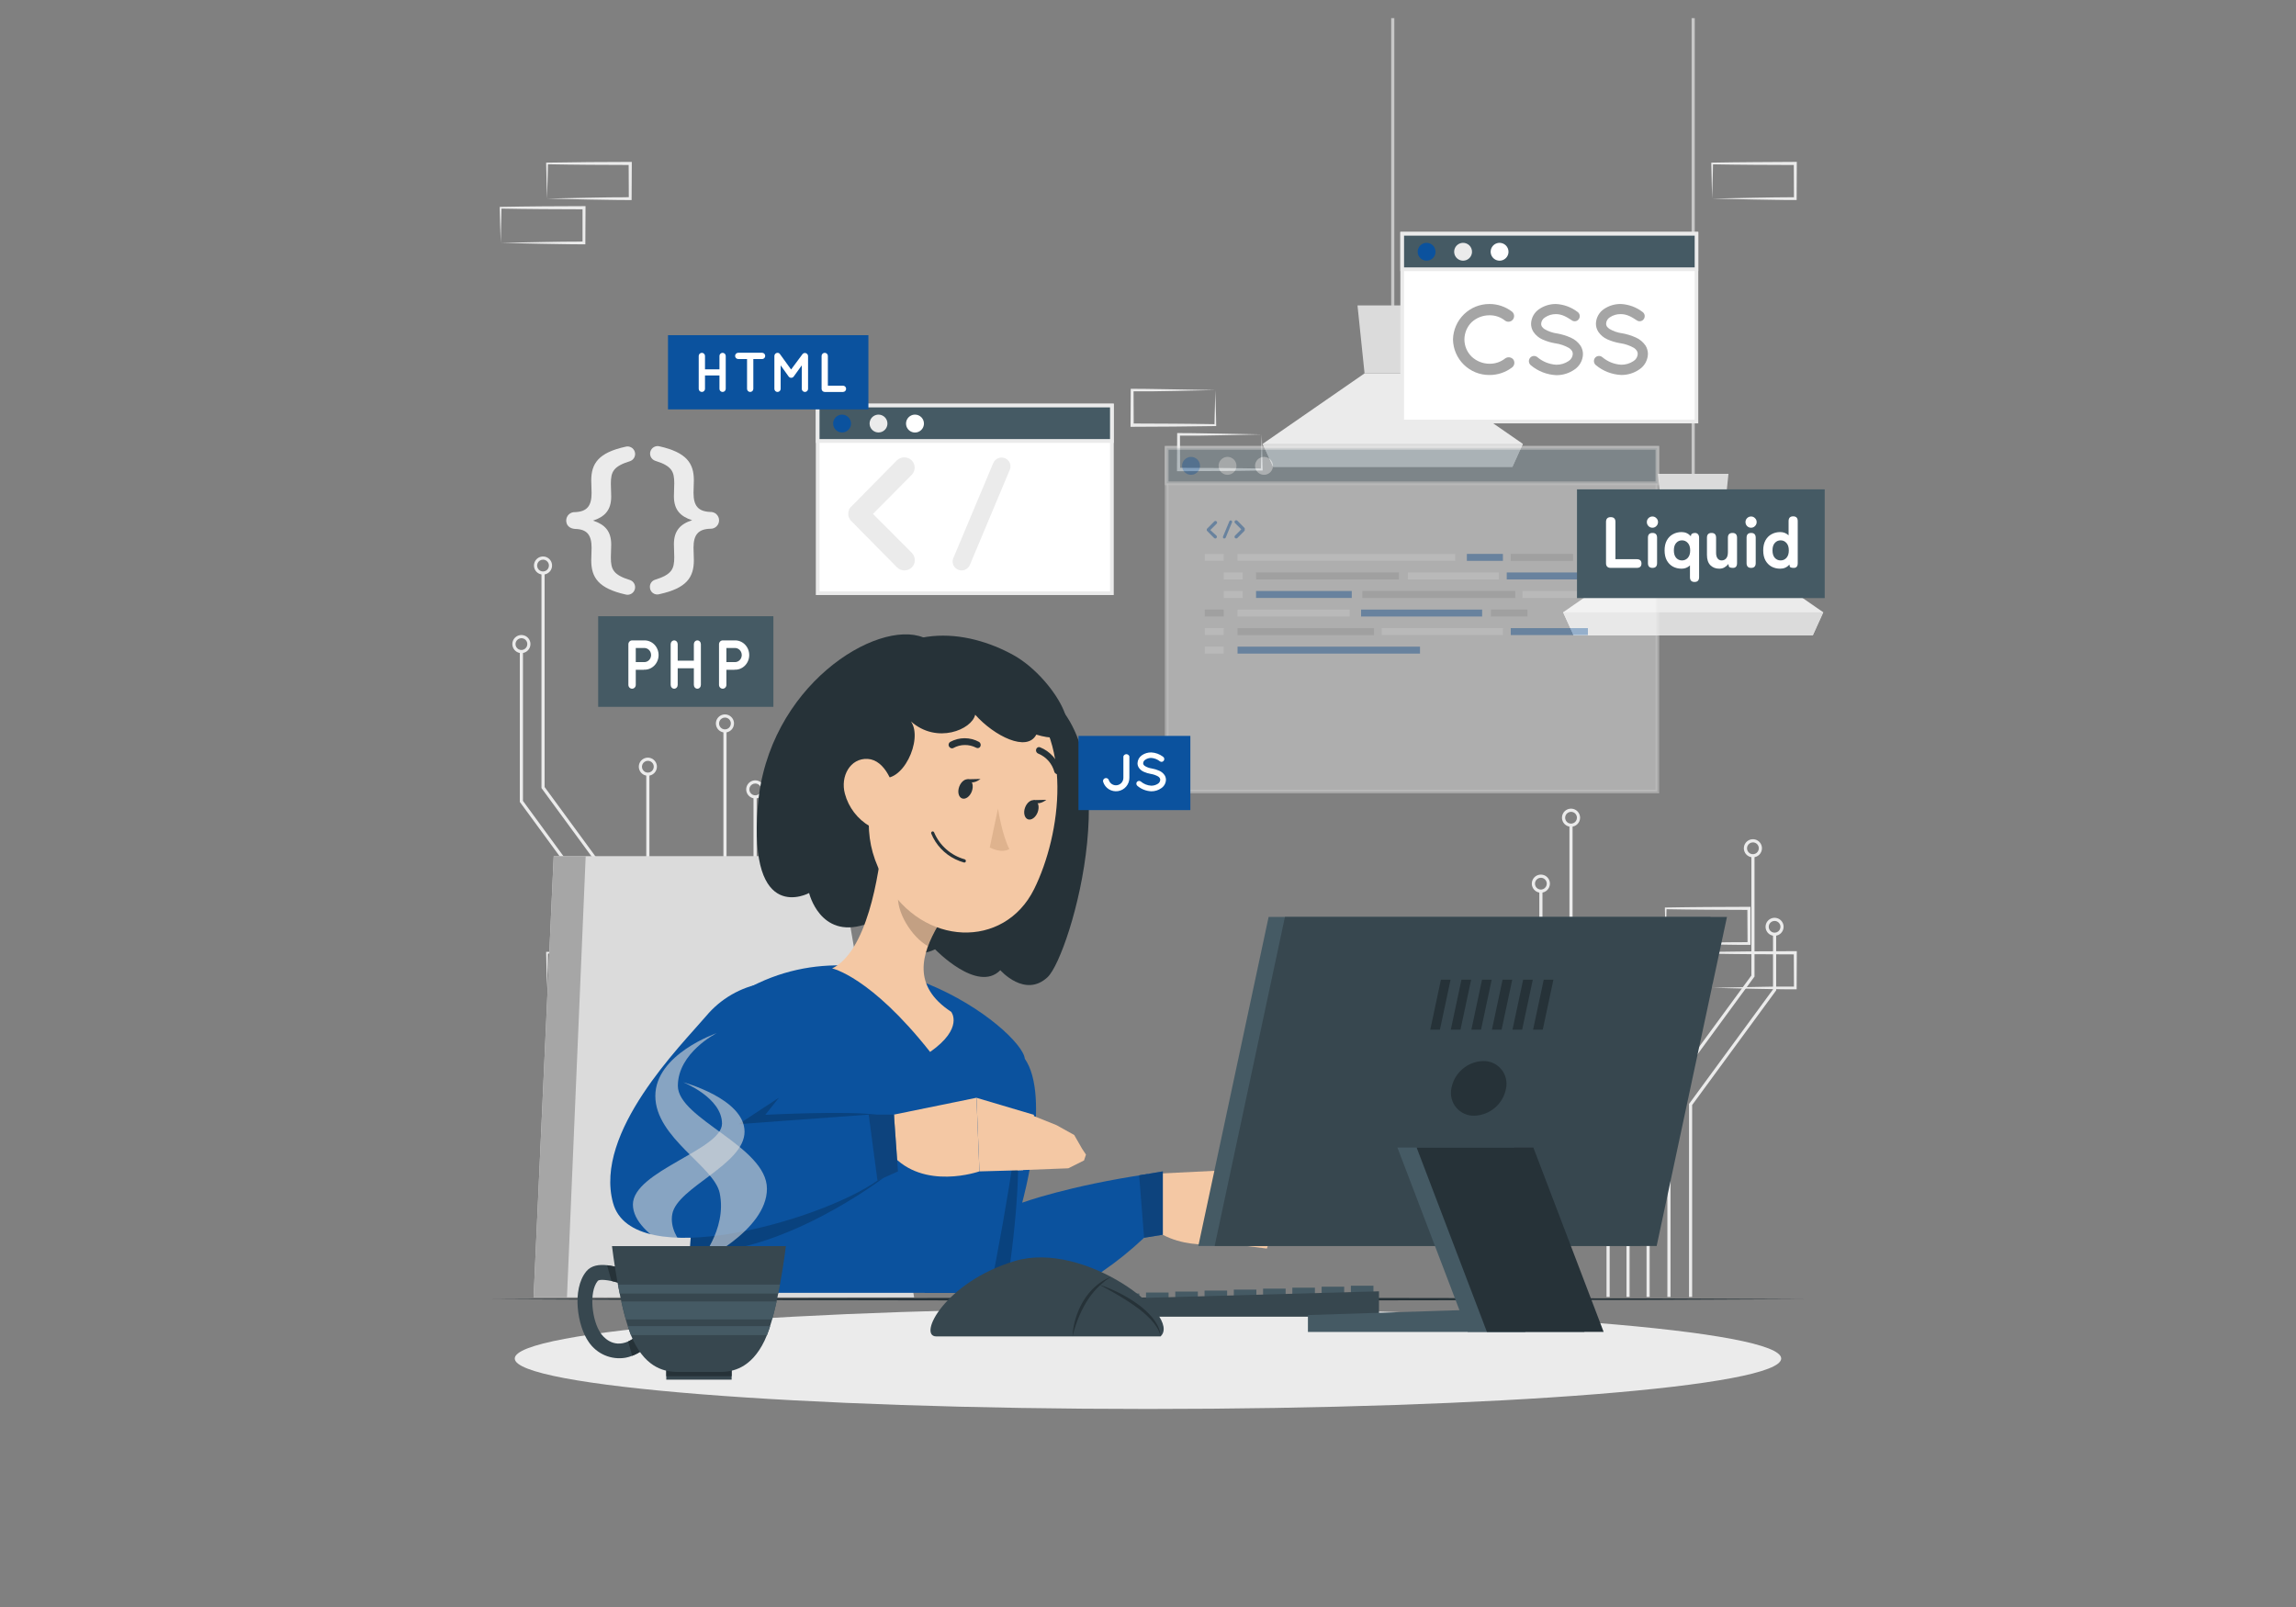 <svg width="380" height="266" viewBox="0 0 380 266" fill="none" xmlns="http://www.w3.org/2000/svg">
<rect x="0" y="0" width="380" height="266" fill="#808080" stroke="none"/>
<mask id="mask0_8745_17912" style="mask-type:alpha" maskUnits="userSpaceOnUse" x="0" y="0" width="380" height="266">
<rect width="380" height="266" fill="#DD6A6A" fill-opacity="0.4"/>
</mask>
<g mask="url(#mask0_8745_17912)">
</g>
<path d="M97.855 92.752C97.855 92.315 97.912 91.156 97.912 90.672C97.912 88.556 97.159 87.599 95.188 87.552C94.257 87.495 93.711 86.944 93.711 86.164C93.711 85.973 93.749 85.785 93.824 85.61C93.9 85.436 94.01 85.278 94.148 85.148C94.286 85.017 94.45 84.916 94.629 84.851C94.808 84.786 94.998 84.759 95.188 84.77C97.159 84.687 97.912 83.73 97.912 81.614C97.912 81.12 97.855 79.96 97.855 79.534C97.855 76.726 99.041 74.926 103.534 73.944C103.843 73.859 104.173 73.897 104.456 74.049C104.738 74.201 104.952 74.455 105.052 74.76C105.153 75.064 105.133 75.396 104.996 75.686C104.86 75.976 104.618 76.203 104.319 76.32C101.506 77.188 101.1 78.088 101.1 80.059C101.1 80.636 101.157 81.619 101.157 82.201C101.157 84.463 100.055 85.566 98.141 86.174C100.086 86.808 101.157 87.885 101.157 90.142C101.157 90.755 101.1 91.702 101.1 92.289C101.1 94.26 101.506 95.16 104.319 96.028C104.618 96.145 104.86 96.372 104.996 96.662C105.133 96.952 105.153 97.284 105.052 97.588C104.952 97.893 104.738 98.147 104.456 98.299C104.173 98.451 103.843 98.489 103.534 98.404C99.041 97.39 97.855 95.591 97.855 92.752Z" fill="#EBEBEB"/>
<path d="M114.838 79.502C114.838 79.939 114.781 81.099 114.781 81.582C114.781 83.725 115.561 84.656 117.532 84.739C117.721 84.727 117.912 84.755 118.09 84.819C118.269 84.884 118.433 84.984 118.571 85.115C118.71 85.245 118.82 85.402 118.896 85.577C118.971 85.751 119.01 85.94 119.01 86.13C119.01 86.32 118.971 86.508 118.896 86.683C118.82 86.857 118.71 87.015 118.571 87.145C118.433 87.275 118.269 87.376 118.09 87.44C117.912 87.505 117.721 87.532 117.532 87.521C115.561 87.578 114.781 88.535 114.781 90.641C114.781 91.135 114.838 92.294 114.838 92.721C114.838 95.56 113.647 97.359 109.16 98.342C108.974 98.403 108.776 98.418 108.584 98.387C108.391 98.356 108.208 98.278 108.052 98.162C107.895 98.045 107.769 97.892 107.684 97.716C107.599 97.54 107.558 97.347 107.563 97.151C107.555 96.889 107.632 96.631 107.785 96.416C107.937 96.202 108.155 96.044 108.406 95.966C111.188 95.097 111.593 94.198 111.593 92.227C111.593 91.644 111.536 90.667 111.536 90.079C111.536 87.822 112.633 86.72 114.547 86.112C112.607 85.472 111.536 84.401 111.536 82.139C111.536 81.53 111.593 80.579 111.593 79.996C111.593 78.026 111.188 77.126 108.406 76.258C108.105 76.146 107.859 75.923 107.718 75.635C107.577 75.347 107.553 75.016 107.65 74.71C107.747 74.404 107.958 74.148 108.239 73.993C108.52 73.839 108.85 73.799 109.16 73.881C113.647 74.895 114.838 76.694 114.838 79.502Z" fill="#EBEBEB"/>
<path d="M275.687 156.171L282.634 156.031L286.056 155.968C287.195 155.968 288.323 155.968 289.457 155.942L289.228 156.171L289.197 150.358L289.457 150.612L282.556 150.581C280.263 150.581 277.97 150.524 275.672 150.498L275.817 150.358C275.817 151.309 275.77 152.266 275.744 153.233L275.687 156.171ZM275.687 156.171L275.614 153.296C275.614 152.323 275.557 151.34 275.547 150.358V150.217H275.687C277.986 150.191 280.279 150.134 282.572 150.134L289.457 150.103H289.717V150.368V156.182V156.4H289.483C288.323 156.4 287.158 156.4 286.004 156.374L282.541 156.312L275.687 156.171Z" fill="#EBEBEB"/>
<path d="M283.367 163.508L290.314 163.368L293.736 163.306C294.875 163.306 296.003 163.306 297.137 163.306L296.908 163.534L296.882 157.716L297.137 157.976L290.252 157.944C287.959 157.944 285.665 157.887 283.367 157.861L283.513 157.716C283.513 158.672 283.466 159.629 283.445 160.596L283.367 163.508ZM283.367 163.508L283.294 160.633C283.294 159.66 283.237 158.678 283.227 157.695V157.554H283.367C285.665 157.554 287.959 157.471 290.252 157.471L297.116 157.44H297.381V157.7L297.355 163.519V163.753H297.116C295.956 163.753 294.797 163.753 293.637 163.727L290.174 163.664L283.367 163.508Z" fill="#EBEBEB"/>
<path d="M268 163.508L274.947 163.368L278.369 163.306C279.502 163.306 280.636 163.306 281.769 163.306L281.541 163.534L281.52 157.69L281.78 157.95L274.895 157.918C272.602 157.918 270.303 157.861 268.01 157.835L268.151 157.69C268.151 158.646 268.109 159.603 268.083 160.57L268 163.508ZM268 163.508L267.927 160.633C267.901 159.66 267.87 158.678 267.859 157.695V157.554H268C270.293 157.554 272.591 157.471 274.885 157.471L281.78 157.44H282.04V157.7V163.508V163.742H281.811C280.651 163.742 279.487 163.742 278.332 163.716L274.869 163.654L268 163.508Z" fill="#EBEBEB"/>
<path d="M90.536 163.508L97.478 163.368L100.9 163.306C102.039 163.306 103.172 163.306 104.306 163.306L104.072 163.534L104.046 157.716L104.306 157.976L97.437 157.918C95.138 157.918 92.845 157.861 90.552 157.835L90.692 157.69C90.692 158.646 90.645 159.603 90.625 160.57L90.536 163.508ZM90.536 163.508L90.458 160.633C90.458 159.66 90.401 158.678 90.391 157.695V157.554H90.536C92.829 157.554 95.123 157.471 97.421 157.471L104.306 157.44H104.566V157.7L104.535 163.519V163.753H104.306C103.146 163.753 101.981 163.753 100.822 163.727L97.359 163.68L90.536 163.508Z" fill="#EBEBEB"/>
<path d="M90.536 32.869L97.478 32.723L100.9 32.666C102.039 32.666 103.172 32.666 104.306 32.635L104.072 32.869L104.046 27.05L104.306 27.31L97.437 27.279C95.138 27.279 92.845 27.216 90.552 27.19L90.692 27.05C90.692 28.002 90.645 28.958 90.625 29.931L90.536 32.869ZM90.536 32.869L90.458 29.988C90.458 29.021 90.401 28.038 90.391 27.05V26.92H90.536C92.829 26.92 95.123 26.837 97.421 26.832L104.306 26.8H104.566V27.06L104.535 32.879V33.113H104.306C103.146 33.113 101.981 33.113 100.822 33.082L97.359 33.025L90.536 32.869Z" fill="#EBEBEB"/>
<path d="M82.877 40.206L89.819 40.06L93.241 40.003C94.38 40.003 95.508 40.003 96.647 39.972L96.413 40.206V34.387L96.673 34.647L89.741 34.616C87.443 34.616 85.15 34.553 82.856 34.528L82.997 34.387C82.997 35.339 82.95 36.295 82.929 37.268L82.877 40.206ZM82.877 40.206L82.778 37.32C82.778 36.353 82.721 35.37 82.711 34.382V34.242H82.877C85.171 34.215 87.464 34.158 89.762 34.153L96.647 34.122H96.907V34.382L96.876 40.201V40.44H96.647C95.482 40.44 94.323 40.44 93.163 40.409L89.7 40.352L82.877 40.206Z" fill="#EBEBEB"/>
<path d="M283.367 32.874L290.314 32.728L293.736 32.671C294.875 32.645 296.003 32.671 297.137 32.645L296.908 32.874L296.882 27.055L297.137 27.315L290.252 27.284C287.959 27.284 285.665 27.227 283.367 27.201L283.513 27.055C283.513 28.007 283.466 28.969 283.445 29.936L283.367 32.874ZM283.367 32.874L283.294 29.998C283.294 29.026 283.237 28.043 283.227 27.055V26.92H283.367C285.665 26.894 287.959 26.837 290.252 26.837L297.116 26.795H297.381V27.055L297.355 32.874V33.108H297.116C295.956 33.108 294.797 33.108 293.637 33.077L290.174 33.02L283.367 32.874Z" fill="#EBEBEB"/>
<path d="M208.826 71.905L201.884 72.051L198.463 72.108C197.324 72.108 196.19 72.108 195.057 72.108L195.291 71.879L195.317 77.698L195.057 77.438L201.942 77.469C204.24 77.469 206.533 77.526 208.826 77.552L208.686 77.698C208.686 76.746 208.733 75.784 208.754 74.817L208.826 71.905ZM208.826 71.905L208.904 74.781C208.904 75.753 208.962 76.736 208.972 77.724V77.88H208.826C206.533 77.906 204.24 77.963 201.942 77.963L195.057 78H194.797V77.74L194.828 71.921V71.687H195.057C196.216 71.687 197.381 71.687 198.541 71.718L202.004 71.775L208.826 71.905Z" fill="#EBEBEB"/>
<path d="M201.144 64.568L194.202 64.714L190.781 64.771C189.642 64.771 188.508 64.771 187.375 64.771L187.609 64.542L187.635 70.361L187.375 70.101L194.259 70.132C196.553 70.132 198.851 70.189 201.144 70.215L201.004 70.361C201.004 69.409 201.045 68.447 201.071 67.48L201.144 64.568ZM201.144 64.568L201.217 67.444C201.243 68.416 201.279 69.399 201.285 70.387V70.527H201.139C198.846 70.527 196.547 70.61 194.254 70.61L187.369 70.647H187.109V70.387L187.141 64.568V64.36H187.395C188.555 64.36 189.72 64.36 190.879 64.391L194.343 64.448L201.144 64.568Z" fill="#EBEBEB"/>
<path d="M280.489 3H279.969V80.6H280.489V3Z" fill="#C7C7C7"/>
<path d="M258.703 101.348L260.435 105.154H300.033L301.759 101.348L284.901 89.679H275.562L258.703 101.348Z" fill="#EBEBEB"/>
<path d="M274.391 78.436L275.561 89.679H284.9L286.07 78.436H274.391Z" fill="#DBDBDB"/>
<path d="M258.703 101.353L260.435 105.159H300.033L301.759 101.353H258.703Z" fill="#DBDBDB"/>
<path d="M230.77 3H230.25V52.717H230.77V3Z" fill="#C7C7C7"/>
<path d="M208.984 73.47L210.716 77.277H250.314L252.04 73.47L235.182 61.802H225.843L208.984 73.47Z" fill="#EBEBEB"/>
<path d="M224.672 50.559L225.842 61.802H235.181L236.351 50.559H224.672Z" fill="#DBDBDB"/>
<path d="M208.984 73.471L210.716 77.277H250.314L252.04 73.471H208.984Z" fill="#DBDBDB"/>
<path d="M104.037 214.676H103.517V149.416L89.617 130.447V94.827H90.137V130.275L104.037 149.245V214.676Z" fill="#EBEBEB"/>
<path d="M89.878 95.108C89.581 95.109 89.291 95.022 89.044 94.858C88.797 94.694 88.605 94.46 88.49 94.187C88.376 93.913 88.346 93.612 88.403 93.321C88.46 93.03 88.603 92.763 88.812 92.553C89.021 92.343 89.288 92.2 89.579 92.142C89.869 92.083 90.171 92.113 90.445 92.226C90.719 92.339 90.953 92.531 91.117 92.778C91.282 93.024 91.37 93.314 91.37 93.61C91.37 94.006 91.213 94.386 90.933 94.667C90.654 94.948 90.274 95.106 89.878 95.108V95.108ZM89.878 92.638C89.684 92.637 89.494 92.693 89.333 92.8C89.171 92.907 89.045 93.06 88.97 93.239C88.896 93.418 88.876 93.615 88.913 93.805C88.951 93.995 89.044 94.169 89.181 94.306C89.318 94.444 89.493 94.537 89.683 94.574C89.873 94.612 90.07 94.592 90.249 94.517C90.428 94.443 90.581 94.317 90.688 94.155C90.795 93.993 90.851 93.804 90.85 93.61C90.849 93.353 90.746 93.106 90.564 92.924C90.382 92.742 90.135 92.639 89.878 92.638V92.638Z" fill="#EBEBEB"/>
<path d="M100.451 214.676H99.931V151.71L86.031 132.735V107.822H86.551V132.568L100.451 151.538V214.676Z" fill="#EBEBEB"/>
<path d="M86.294 108.108C85.998 108.108 85.709 108.02 85.463 107.855C85.216 107.691 85.024 107.457 84.911 107.183C84.797 106.909 84.768 106.608 84.826 106.318C84.883 106.027 85.026 105.761 85.236 105.551C85.445 105.342 85.712 105.199 86.002 105.141C86.293 105.083 86.594 105.113 86.868 105.226C87.141 105.34 87.375 105.532 87.54 105.778C87.704 106.024 87.792 106.314 87.792 106.61C87.792 107.007 87.634 107.388 87.353 107.669C87.073 107.95 86.692 108.108 86.294 108.108ZM86.294 105.638C86.101 105.638 85.912 105.695 85.751 105.803C85.59 105.91 85.465 106.063 85.391 106.242C85.317 106.421 85.298 106.618 85.336 106.808C85.374 106.998 85.468 107.172 85.605 107.308C85.742 107.445 85.917 107.538 86.107 107.575C86.297 107.612 86.494 107.592 86.672 107.517C86.851 107.442 87.003 107.316 87.11 107.155C87.217 106.993 87.273 106.804 87.272 106.61C87.272 106.482 87.247 106.355 87.198 106.237C87.148 106.118 87.076 106.011 86.985 105.921C86.895 105.83 86.787 105.759 86.668 105.71C86.55 105.662 86.423 105.637 86.294 105.638Z" fill="#EBEBEB"/>
<path d="M107.481 128.143H106.961V214.676H107.481V128.143Z" fill="#EBEBEB"/>
<path d="M107.224 128.403C106.928 128.403 106.638 128.315 106.392 128.151C106.146 127.986 105.954 127.752 105.841 127.479C105.727 127.205 105.698 126.904 105.755 126.613C105.813 126.323 105.956 126.056 106.165 125.847C106.375 125.637 106.641 125.495 106.932 125.437C107.223 125.379 107.524 125.409 107.797 125.522C108.071 125.635 108.305 125.827 108.469 126.074C108.634 126.32 108.722 126.609 108.722 126.906C108.722 127.303 108.564 127.684 108.283 127.965C108.002 128.245 107.621 128.403 107.224 128.403V128.403ZM107.224 125.933C107.031 125.933 106.841 125.991 106.681 126.098C106.52 126.206 106.394 126.359 106.32 126.538C106.247 126.717 106.228 126.914 106.266 127.103C106.304 127.293 106.398 127.467 106.535 127.604C106.672 127.74 106.847 127.833 107.037 127.87C107.227 127.907 107.423 127.887 107.602 127.812C107.78 127.738 107.933 127.612 108.04 127.45C108.146 127.289 108.203 127.099 108.202 126.906C108.202 126.777 108.176 126.651 108.127 126.532C108.078 126.414 108.006 126.306 107.915 126.216C107.824 126.126 107.716 126.054 107.598 126.006C107.479 125.957 107.352 125.932 107.224 125.933V125.933Z" fill="#EBEBEB"/>
<path d="M110.809 214.676H110.289V170.632L110.32 170.575L119.727 152.833V120.988H120.247V152.963L120.216 153.02L110.809 170.762V214.676Z" fill="#EBEBEB"/>
<path d="M119.982 121.248C119.686 121.248 119.396 121.16 119.15 120.996C118.904 120.831 118.712 120.597 118.598 120.324C118.485 120.05 118.455 119.749 118.513 119.458C118.571 119.168 118.714 118.901 118.923 118.691C119.132 118.482 119.399 118.339 119.69 118.282C119.98 118.224 120.281 118.253 120.555 118.367C120.829 118.48 121.063 118.672 121.227 118.918C121.392 119.165 121.48 119.454 121.48 119.75C121.48 120.148 121.322 120.529 121.041 120.809C120.76 121.09 120.379 121.248 119.982 121.248V121.248ZM119.982 118.778C119.788 118.778 119.599 118.835 119.438 118.943C119.277 119.051 119.152 119.204 119.078 119.383C119.004 119.562 118.985 119.758 119.024 119.948C119.062 120.138 119.155 120.312 119.293 120.449C119.43 120.585 119.604 120.678 119.794 120.715C119.984 120.752 120.181 120.732 120.36 120.657C120.538 120.583 120.691 120.456 120.797 120.295C120.904 120.133 120.961 119.944 120.96 119.75C120.96 119.622 120.934 119.495 120.885 119.377C120.836 119.259 120.764 119.151 120.673 119.061C120.582 118.971 120.474 118.899 120.356 118.851C120.237 118.802 120.11 118.777 119.982 118.778Z" fill="#EBEBEB"/>
<path d="M114.106 214.676H113.586V172.53L113.617 172.468L124.709 152.854V131.903H125.229V152.989L125.198 153.051L114.106 172.666V214.676Z" fill="#EBEBEB"/>
<path d="M124.998 132.163C124.701 132.163 124.411 132.075 124.165 131.91C123.919 131.745 123.727 131.511 123.613 131.237C123.5 130.963 123.471 130.662 123.529 130.371C123.587 130.08 123.731 129.814 123.94 129.604C124.15 129.395 124.418 129.253 124.709 129.196C124.999 129.139 125.301 129.169 125.574 129.283C125.848 129.397 126.081 129.59 126.245 129.837C126.409 130.084 126.496 130.374 126.495 130.67C126.494 131.067 126.335 131.446 126.055 131.726C125.774 132.006 125.394 132.163 124.998 132.163ZM124.998 129.693C124.804 129.693 124.615 129.75 124.454 129.858C124.294 129.965 124.168 130.118 124.094 130.296C124.02 130.475 124.001 130.671 124.039 130.861C124.076 131.051 124.17 131.225 124.306 131.362C124.443 131.498 124.617 131.591 124.807 131.629C124.997 131.667 125.193 131.648 125.372 131.574C125.55 131.5 125.703 131.374 125.81 131.214C125.918 131.053 125.975 130.864 125.975 130.67C125.975 130.411 125.872 130.162 125.689 129.979C125.506 129.796 125.257 129.693 124.998 129.693V129.693Z" fill="#EBEBEB"/>
<path d="M276.481 214.676H275.961V180.445L276.013 180.377L289.861 161.475V141.627H290.381V161.647L290.329 161.714L276.481 180.616V214.676Z" fill="#EBEBEB"/>
<path d="M290.115 141.908C289.819 141.908 289.529 141.82 289.283 141.655C289.036 141.491 288.845 141.257 288.731 140.983C288.618 140.709 288.588 140.408 288.646 140.118C288.704 139.827 288.846 139.56 289.056 139.351C289.265 139.142 289.532 138.999 289.823 138.941C290.113 138.883 290.414 138.913 290.688 139.026C290.962 139.14 291.195 139.332 291.36 139.578C291.525 139.824 291.612 140.114 291.612 140.41C291.612 140.807 291.455 141.188 291.174 141.469C290.893 141.75 290.512 141.908 290.115 141.908V141.908ZM290.115 139.438C289.921 139.438 289.732 139.495 289.571 139.603C289.41 139.71 289.285 139.863 289.211 140.042C289.137 140.221 289.118 140.418 289.156 140.608C289.195 140.798 289.288 140.972 289.425 141.108C289.563 141.245 289.737 141.337 289.927 141.375C290.117 141.412 290.314 141.392 290.493 141.317C290.671 141.242 290.823 141.116 290.93 140.954C291.037 140.793 291.093 140.604 291.092 140.41C291.092 140.282 291.067 140.155 291.018 140.037C290.969 139.918 290.897 139.811 290.806 139.721C290.715 139.63 290.607 139.559 290.489 139.51C290.37 139.462 290.243 139.437 290.115 139.438Z" fill="#EBEBEB"/>
<path d="M280.059 214.676H279.539V182.738L293.444 163.768V154.622H293.964V163.935L293.912 164.008L280.059 182.91V214.676Z" fill="#EBEBEB"/>
<path d="M293.703 154.902C293.408 154.902 293.12 154.815 292.874 154.651C292.629 154.487 292.438 154.254 292.325 153.981C292.212 153.708 292.182 153.408 292.24 153.119C292.297 152.829 292.439 152.563 292.648 152.355C292.857 152.146 293.123 152.004 293.412 151.946C293.702 151.889 294.002 151.918 294.274 152.031C294.547 152.144 294.78 152.335 294.944 152.581C295.108 152.826 295.196 153.115 295.196 153.41C295.194 153.805 295.037 154.184 294.757 154.464C294.478 154.743 294.099 154.901 293.703 154.902ZM293.703 152.438C293.511 152.438 293.323 152.495 293.163 152.601C293.003 152.708 292.879 152.86 292.805 153.038C292.731 153.216 292.712 153.411 292.75 153.6C292.787 153.788 292.88 153.962 293.016 154.098C293.152 154.234 293.325 154.326 293.514 154.364C293.702 154.401 293.898 154.382 294.075 154.308C294.253 154.235 294.405 154.11 294.512 153.95C294.619 153.79 294.676 153.602 294.676 153.41C294.674 153.153 294.571 152.906 294.389 152.724C294.207 152.542 293.961 152.439 293.703 152.438V152.438Z" fill="#EBEBEB"/>
<path d="M273.028 159.343H272.508V214.676H273.028V159.343Z" fill="#EBEBEB"/>
<path d="M272.768 159.603C272.472 159.604 272.182 159.517 271.935 159.353C271.688 159.189 271.495 158.956 271.381 158.682C271.267 158.409 271.237 158.108 271.294 157.817C271.351 157.526 271.493 157.258 271.702 157.049C271.912 156.839 272.179 156.695 272.469 156.637C272.76 156.579 273.061 156.608 273.335 156.722C273.609 156.835 273.843 157.027 274.008 157.273C274.173 157.519 274.261 157.809 274.261 158.106C274.261 158.502 274.104 158.882 273.824 159.163C273.544 159.443 273.165 159.602 272.768 159.603V159.603ZM272.768 157.133C272.575 157.132 272.385 157.189 272.223 157.296C272.062 157.403 271.936 157.555 271.861 157.734C271.786 157.913 271.767 158.11 271.804 158.3C271.842 158.49 271.935 158.665 272.072 158.802C272.209 158.939 272.384 159.032 272.574 159.07C272.764 159.107 272.961 159.088 273.14 159.013C273.319 158.938 273.471 158.812 273.578 158.651C273.685 158.489 273.742 158.299 273.741 158.106C273.739 157.848 273.637 157.602 273.455 157.42C273.272 157.237 273.026 157.135 272.768 157.133V157.133Z" fill="#EBEBEB"/>
<path d="M269.708 214.676H269.188V186.362L259.75 168.563V136.588H260.27V168.433L269.708 186.232V214.676Z" fill="#EBEBEB"/>
<path d="M260.013 136.848C259.717 136.848 259.427 136.76 259.181 136.596C258.935 136.431 258.743 136.197 258.63 135.924C258.516 135.65 258.487 135.349 258.544 135.058C258.602 134.768 258.745 134.501 258.954 134.291C259.164 134.082 259.431 133.939 259.721 133.882C260.012 133.824 260.313 133.853 260.586 133.967C260.86 134.08 261.094 134.272 261.258 134.518C261.423 134.765 261.511 135.054 261.511 135.35C261.511 135.748 261.353 136.128 261.072 136.409C260.791 136.69 260.41 136.848 260.013 136.848V136.848ZM260.013 134.378C259.82 134.378 259.63 134.435 259.47 134.543C259.309 134.651 259.183 134.804 259.11 134.983C259.036 135.162 259.017 135.358 259.055 135.548C259.093 135.738 259.187 135.912 259.324 136.049C259.461 136.185 259.636 136.278 259.826 136.315C260.016 136.352 260.212 136.332 260.391 136.257C260.569 136.182 260.722 136.056 260.829 135.895C260.935 135.733 260.992 135.544 260.991 135.35C260.991 135.222 260.966 135.095 260.916 134.977C260.867 134.859 260.795 134.751 260.704 134.661C260.613 134.571 260.506 134.499 260.387 134.451C260.268 134.402 260.141 134.377 260.013 134.378V134.378Z" fill="#EBEBEB"/>
<path d="M266.408 214.676H265.888V188.266L254.766 168.589V147.503H255.286V168.454L266.408 188.13V214.676Z" fill="#EBEBEB"/>
<path d="M255.026 147.763C254.73 147.764 254.439 147.677 254.192 147.513C253.945 147.348 253.752 147.115 253.638 146.841C253.524 146.567 253.494 146.265 253.552 145.974C253.61 145.683 253.752 145.416 253.962 145.206C254.172 144.996 254.439 144.854 254.73 144.796C255.021 144.738 255.323 144.769 255.597 144.883C255.87 144.997 256.104 145.189 256.268 145.436C256.433 145.683 256.52 145.974 256.519 146.27C256.517 146.666 256.36 147.045 256.08 147.324C255.8 147.604 255.422 147.761 255.026 147.763ZM255.026 145.293C254.833 145.292 254.643 145.348 254.482 145.455C254.32 145.562 254.194 145.714 254.119 145.893C254.045 146.071 254.024 146.268 254.062 146.458C254.099 146.648 254.191 146.823 254.328 146.96C254.464 147.097 254.639 147.191 254.828 147.229C255.018 147.267 255.215 147.248 255.394 147.174C255.573 147.1 255.726 146.975 255.833 146.814C255.941 146.653 255.999 146.464 255.999 146.27C255.999 146.012 255.896 145.764 255.714 145.581C255.532 145.398 255.285 145.294 255.026 145.293V145.293Z" fill="#EBEBEB"/>
<path d="M189.996 233.22C247.876 233.22 294.797 229.481 294.797 224.868C294.797 220.256 247.876 216.517 189.996 216.517C132.116 216.517 85.195 220.256 85.195 224.868C85.195 229.481 132.116 233.22 189.996 233.22Z" fill="#EBEBEB"/>
<path d="M88.312 214.76H151.295L138.737 141.71H91.641L88.312 214.76Z" fill="#DBDBDB"/>
<path d="M88.312 214.76H93.835L96.934 141.71H91.641L88.312 214.76Z" fill="#A6A6A6"/>
<path d="M81.188 215.046L108.394 214.916L135.595 214.869L190.003 214.786L244.41 214.869L271.612 214.916L298.818 215.046L271.612 215.17L244.41 215.217L190.003 215.3L135.595 215.217L108.394 215.17L81.188 215.046Z" fill="#263238"/>
<path d="M189.931 194.344L203.859 193.663L202.503 205.774C202.503 205.774 192.837 207.617 188.523 200.74L189.931 194.344Z" fill="#F4C8A4"/>
<path d="M212.842 197.886L209.67 206.669L202.508 205.774L203.864 193.663L212.842 197.886Z" fill="#F4C8A4"/>
<path d="M176.566 214C181.869 211.23 186.703 207.642 190.889 203.368L189.936 194.344C176.773 196.29 169.177 199.073 169.177 199.073C169.177 199.073 174.055 181.59 169.592 175.22L157.338 177.438C157.338 177.438 144.318 204.503 153.076 214H176.566Z" fill="#0B529E"/>
<path opacity="0.2" d="M166.47 214C170.796 186.585 166.963 179.618 166.963 179.618L151.393 194.324C149.642 201.713 149.129 209.673 153.112 213.987L166.47 214Z" fill="black"/>
<path d="M163.767 214C166.686 200.143 169.962 178.45 169.606 175.22C169.087 170.523 143.54 150.4 121.367 165.048C116.826 168.039 114.51 200.299 113.719 214H163.767Z" fill="#0B529E"/>
<path d="M152.822 105.515C145.134 102.408 127.009 113.559 125.42 133.442C123.831 153.326 133.912 147.818 133.912 147.818C133.912 147.818 135.709 155.401 143.052 153.06C143.052 153.06 149.118 159.93 154.761 157.134C154.761 157.134 161.787 164.451 165.556 160.591C165.556 160.591 169.656 165.268 173.399 161.726C177.142 158.184 187.839 122.025 171.057 113.663C154.275 105.301 152.822 105.515 152.822 105.515Z" fill="#263238"/>
<path d="M157.266 186.838C157.266 186.966 157.228 187.092 157.157 187.199C157.086 187.305 156.984 187.388 156.866 187.438C156.747 187.487 156.617 187.499 156.491 187.474C156.365 187.449 156.249 187.388 156.159 187.297C156.068 187.206 156.006 187.091 155.981 186.965C155.956 186.839 155.969 186.708 156.018 186.59C156.067 186.471 156.15 186.37 156.257 186.299C156.364 186.227 156.489 186.189 156.617 186.189C156.79 186.189 156.955 186.258 157.076 186.379C157.198 186.501 157.266 186.666 157.266 186.838Z" fill="white"/>
<path d="M153.055 186.838C153.055 186.966 153.017 187.092 152.946 187.199C152.875 187.305 152.773 187.388 152.655 187.438C152.536 187.487 152.406 187.499 152.28 187.474C152.154 187.449 152.039 187.388 151.948 187.297C151.857 187.206 151.795 187.091 151.77 186.965C151.745 186.839 151.758 186.708 151.807 186.59C151.856 186.471 151.939 186.37 152.046 186.299C152.153 186.227 152.278 186.189 152.407 186.189C152.579 186.189 152.744 186.258 152.865 186.379C152.987 186.501 153.055 186.666 153.055 186.838Z" fill="white"/>
<path d="M146.113 138.243C145.516 145.204 143.382 157.594 137.719 160.299C137.719 160.299 144.05 161.597 153.937 174.123C159.561 170.179 157.433 167.487 157.433 167.487C150.855 163.173 152.561 157.854 155.221 153.215L146.113 138.243Z" fill="#F4C8A4"/>
<path opacity="0.2" d="M149.819 144.347L155.21 153.235C154.566 154.308 154.021 155.437 153.581 156.608C150.986 155.22 148.145 150.822 148.683 147.812C148.851 146.598 149.236 145.425 149.819 144.347V144.347Z" fill="black"/>
<path d="M145.359 123.524C143.549 134.461 142.55 139.041 146.604 146.08C152.696 156.673 166.195 157.173 171.158 147.156C175.621 138.139 177.833 121.766 168.518 114.539C159.325 107.416 147.156 112.58 145.359 123.524Z" fill="#F4C8A4"/>
<path d="M167.755 108.448C174.845 112.379 181.598 124.665 171.511 121.597C169.986 124.549 164.556 121.843 161.397 118.301C160.865 120.76 155.053 123.225 150.771 119.417C152.841 122.401 149.318 129.933 145.653 128.636C141.988 127.338 133.762 125.632 141.047 114.02C148.332 102.408 160.184 104.237 167.755 108.448Z" fill="#263238"/>
<path d="M165.175 133.845C165.175 133.845 165.824 138.185 167.056 140.539C165.674 141.337 163.812 140.273 163.812 140.273L165.175 133.845Z" fill="#DFB38E"/>
<path d="M158.105 142.22C158.565 142.444 159.045 142.627 159.538 142.765C159.571 142.774 159.606 142.777 159.641 142.772C159.675 142.767 159.708 142.755 159.737 142.737C159.767 142.718 159.792 142.694 159.811 142.665C159.831 142.637 159.844 142.604 159.85 142.57C159.867 142.499 159.856 142.423 159.818 142.36C159.781 142.297 159.72 142.251 159.648 142.233C158.532 141.92 157.501 141.361 156.629 140.596C155.758 139.831 155.069 138.881 154.614 137.815C154.605 137.78 154.588 137.748 154.566 137.72C154.544 137.692 154.516 137.669 154.484 137.652C154.453 137.635 154.418 137.625 154.383 137.622C154.347 137.618 154.311 137.622 154.277 137.633C154.211 137.661 154.159 137.712 154.131 137.778C154.103 137.843 154.102 137.917 154.128 137.983C154.887 139.837 156.303 141.345 158.105 142.22V142.22Z" fill="#263238"/>
<path d="M139.835 131.386C140.446 133.66 141.935 135.599 143.974 136.777C146.614 138.224 148.515 135.745 148.32 132.664C148.119 129.881 146.497 125.781 143.604 125.619C140.711 125.457 139.05 128.512 139.835 131.386Z" fill="#F4C8A4"/>
<path d="M157.355 123.822C157.42 123.852 157.491 123.868 157.563 123.868C157.634 123.868 157.705 123.852 157.77 123.822C158.346 123.502 158.992 123.329 159.65 123.318C160.308 123.307 160.959 123.458 161.546 123.757C161.604 123.794 161.669 123.819 161.738 123.83C161.806 123.84 161.876 123.836 161.943 123.817C162.009 123.799 162.072 123.767 162.125 123.723C162.178 123.679 162.222 123.624 162.253 123.563C162.317 123.432 162.331 123.282 162.291 123.142C162.252 123.002 162.162 122.881 162.039 122.804C161.307 122.403 160.486 122.193 159.652 122.193C158.817 122.193 157.996 122.403 157.264 122.804C157.142 122.877 157.052 122.994 157.013 123.132C156.974 123.269 156.99 123.417 157.057 123.543C157.12 123.669 157.226 123.767 157.355 123.822V123.822Z" fill="#263238"/>
<path d="M174.785 128.091C174.844 128.124 174.909 128.145 174.976 128.151C175.043 128.158 175.111 128.151 175.175 128.129C175.242 128.107 175.304 128.071 175.358 128.024C175.411 127.977 175.455 127.92 175.485 127.856C175.516 127.791 175.534 127.722 175.537 127.651C175.541 127.58 175.53 127.509 175.506 127.442C175.269 126.599 174.84 125.822 174.254 125.172C173.668 124.521 172.94 124.015 172.126 123.692C172.059 123.669 171.988 123.659 171.917 123.666C171.847 123.672 171.778 123.693 171.717 123.729C171.655 123.764 171.602 123.812 171.56 123.869C171.519 123.927 171.491 123.992 171.477 124.062C171.443 124.203 171.463 124.351 171.533 124.478C171.602 124.605 171.716 124.702 171.853 124.75C172.495 125.015 173.067 125.423 173.526 125.944C173.984 126.465 174.318 127.084 174.5 127.753C174.523 127.826 174.56 127.893 174.609 127.951C174.658 128.008 174.718 128.056 174.785 128.091V128.091Z" fill="#263238"/>
<path d="M160.847 130.977C160.529 131.847 159.803 132.372 159.225 132.158C158.648 131.944 158.44 131.075 158.758 130.212C159.076 129.349 159.803 128.817 160.374 129.031C160.944 129.245 161.158 130.114 160.847 130.977Z" fill="#263238"/>
<path d="M160.117 128.986L162.271 128.94C162.271 128.94 160.753 130.173 160.117 128.986Z" fill="#263238"/>
<path d="M171.743 134.435C171.425 135.298 170.698 135.823 170.127 135.616C169.557 135.408 169.336 134.526 169.654 133.669C169.972 132.813 170.698 132.281 171.276 132.489C171.853 132.696 172.061 133.566 171.743 134.435Z" fill="#263238"/>
<path d="M171.023 132.437L173.171 132.392C173.171 132.392 171.653 133.631 171.023 132.437Z" fill="#263238"/>
<path opacity="0.2" d="M146.187 194.98C146.187 194.98 129.119 208.058 114.141 207.305C114.75 198.392 115.775 186.546 117.254 177.672C118.785 175.985 119.791 174.96 119.791 174.96L128.873 181.752L126.661 184.529C126.661 184.529 140.407 183.828 145.195 184.529L146.187 194.98Z" fill="black"/>
<path d="M147.952 184.496L161.614 181.707L162.1 193.89C162.1 193.89 152.83 197.172 147.523 191.029L147.952 184.496Z" fill="#F4C8A4"/>
<path d="M171.127 184.535L169.324 193.695L162.104 193.896L161.617 181.713L171.127 184.535Z" fill="#F4C8A4"/>
<path d="M174.87 186.248L177.789 187.87L179.087 190.14L179.735 191.113L179.411 192.086L176.816 193.384L168.383 193.708L170.083 184.321L174.87 186.248Z" fill="#F4C8A4"/>
<path d="M147.95 184.496L148.618 193.896L145.219 195.421L143.766 184.496H147.95Z" fill="#0B529E"/>
<path opacity="0.6" d="M147.95 184.496L148.618 193.896L145.219 195.421L143.766 184.496H147.95Z" fill="#103A68"/>
<path d="M126.251 162.751C122.585 163.399 119.265 165.319 116.877 168.175C112.757 173.014 98.239 187.39 101.463 199.125C104.687 210.86 135.735 202.128 145.219 195.421L143.766 184.496L122.261 186.073L128.891 181.707C133.438 169.057 126.251 162.751 126.251 162.751Z" fill="#0B529E"/>
<path d="M188.539 194.551L192.451 193.896V204.379L189.35 204.885L188.539 194.551Z" fill="#0B529E"/>
<path opacity="0.6" d="M188.539 194.551L192.451 193.896V204.379L189.35 204.885L188.539 194.551Z" fill="#103A68"/>
<path d="M188.562 214.11H184.828V216.548H188.562V214.11Z" fill="#455A64"/>
<path d="M193.405 213.948H189.672V216.387H193.405V213.948Z" fill="#455A64"/>
<path d="M198.249 213.787H194.516V216.226H198.249V213.787Z" fill="#455A64"/>
<path d="M203.093 213.626H199.359V216.065H203.093V213.626Z" fill="#455A64"/>
<path d="M207.937 213.465H204.203V215.904H207.937V213.465Z" fill="#455A64"/>
<path d="M212.78 213.304H209.047V215.743H212.78V213.304Z" fill="#455A64"/>
<path d="M217.624 213.142H213.891V215.581H217.624V213.142Z" fill="#455A64"/>
<path d="M222.468 212.981H218.734V215.42H222.468V212.981Z" fill="#455A64"/>
<path d="M227.312 212.82H223.578V215.259H227.312V212.82Z" fill="#455A64"/>
<path d="M228.228 217.947H183.914V214.983L228.228 213.746V217.947Z" fill="#37474F"/>
<path d="M271.482 206.247H198.328L209.961 151.782H283.114L271.482 206.247Z" fill="#455A64"/>
<path d="M274.185 206.247H201.031L212.664 151.782H285.822L274.185 206.247Z" fill="#37474F"/>
<path d="M249.259 180.154C249.035 181.394 248.393 182.52 247.439 183.344C246.485 184.167 245.277 184.638 244.017 184.678C243.448 184.696 242.883 184.585 242.363 184.353C241.843 184.121 241.383 183.774 241.017 183.339C240.65 182.903 240.388 182.39 240.248 181.839C240.108 181.287 240.096 180.711 240.211 180.154C240.435 178.914 241.077 177.788 242.031 176.965C242.985 176.142 244.193 175.67 245.452 175.63C246.021 175.612 246.586 175.723 247.106 175.955C247.626 176.187 248.086 176.533 248.452 176.969C248.819 177.404 249.081 177.917 249.221 178.469C249.361 179.02 249.374 179.596 249.259 180.154Z" fill="#263238"/>
<path d="M240.078 162.162L238.315 170.43H236.719L238.482 162.162H240.078Z" fill="#263238"/>
<path d="M243.482 162.162L241.719 170.43H240.117L241.88 162.162H243.482Z" fill="#263238"/>
<path d="M246.883 162.162L245.12 170.43H243.523L245.286 162.162H246.883Z" fill="#263238"/>
<path d="M250.286 162.162L248.523 170.43H246.922L248.685 162.162H250.286Z" fill="#263238"/>
<path d="M253.687 162.162L251.925 170.43H250.328L252.091 162.162H253.687Z" fill="#263238"/>
<path d="M257.099 162.162L255.336 170.43H253.734L255.497 162.162H257.099Z" fill="#263238"/>
<path d="M252.448 220.469H216.469V217.677L252.448 216.512V220.469Z" fill="#455A64"/>
<path d="M262.237 220.464H242.919L231.281 189.95H250.599L262.237 220.464Z" fill="#455A64"/>
<path d="M265.411 220.464H246.093L234.461 189.95H253.779L265.411 220.464Z" fill="#263238"/>
<path d="M192.074 221.213H154.977C151.811 221.213 156.392 212.201 167.946 208.733C179.501 205.264 195.719 217.833 192.074 221.213Z" fill="#37474F"/>
<path d="M177.516 221.213C177.551 220.187 177.726 219.171 178.036 218.192C178.336 217.204 178.755 216.255 179.284 215.368C179.814 214.476 180.477 213.669 181.249 212.976C182.014 212.286 182.894 211.735 183.849 211.349C183.449 211.671 182.996 211.9 182.632 212.253L182.06 212.737L181.54 213.257C180.851 213.975 180.247 214.771 179.741 215.628C179.228 216.484 178.788 217.382 178.426 218.311C178.055 219.256 177.751 220.226 177.516 221.213V221.213Z" fill="#263238"/>
<path d="M181.914 212.638C184.112 213.361 186.193 214.4 188.092 215.722C189.056 216.385 189.93 217.172 190.692 218.062C191.065 218.516 191.388 219.009 191.654 219.533C191.908 220.059 192.057 220.63 192.09 221.213C191.963 220.658 191.739 220.13 191.43 219.653C191.131 219.176 190.782 218.731 190.39 218.327C189.596 217.519 188.725 216.789 187.79 216.148C186.87 215.482 185.897 214.89 184.92 214.302C184.431 214.011 183.932 213.73 183.427 213.454C182.923 213.179 182.424 212.908 181.914 212.638Z" fill="#263238"/>
<path d="M280.771 38.693H232.078V69.752H280.771V38.693Z" fill="white"/>
<path d="M281.072 70.08H231.766V38.386H281.072V70.08ZM232.379 69.466H280.479V39.005H232.379V69.466Z" fill="#EBEBEB"/>
<path d="M280.771 38.693H232.078V44.569H280.771V38.693Z" fill="#455A64"/>
<path d="M281.072 44.876H231.766V38.386H281.072V44.876ZM232.379 44.262H280.479V39.005H232.379V44.262Z" fill="#EBEBEB"/>
<path d="M237.586 41.678C237.585 41.969 237.498 42.254 237.335 42.497C237.172 42.739 236.941 42.927 236.671 43.038C236.401 43.149 236.104 43.178 235.818 43.12C235.532 43.063 235.27 42.922 235.064 42.715C234.858 42.508 234.717 42.245 234.661 41.959C234.604 41.672 234.634 41.376 234.746 41.106C234.858 40.837 235.047 40.606 235.29 40.444C235.532 40.282 235.818 40.196 236.11 40.196C236.304 40.196 236.496 40.234 236.676 40.309C236.855 40.383 237.019 40.492 237.156 40.63C237.293 40.768 237.402 40.931 237.475 41.111C237.549 41.291 237.587 41.483 237.586 41.678Z" fill="#0B529E"/>
<path d="M243.625 41.678C243.624 41.969 243.537 42.254 243.374 42.497C243.211 42.739 242.98 42.927 242.71 43.038C242.44 43.149 242.144 43.178 241.857 43.12C241.571 43.063 241.309 42.922 241.103 42.715C240.897 42.508 240.756 42.245 240.7 41.959C240.643 41.672 240.673 41.376 240.785 41.106C240.897 40.837 241.086 40.606 241.329 40.444C241.571 40.282 241.857 40.196 242.149 40.196C242.343 40.196 242.535 40.234 242.715 40.309C242.895 40.383 243.058 40.492 243.195 40.63C243.332 40.768 243.441 40.931 243.515 41.111C243.588 41.291 243.626 41.483 243.625 41.678V41.678Z" fill="#EBEBEB"/>
<path d="M249.665 41.678C249.664 41.969 249.576 42.254 249.413 42.497C249.25 42.739 249.019 42.927 248.749 43.038C248.479 43.149 248.183 43.178 247.896 43.12C247.61 43.063 247.348 42.922 247.142 42.715C246.936 42.508 246.795 42.245 246.739 41.959C246.682 41.672 246.712 41.376 246.824 41.106C246.936 40.837 247.125 40.606 247.368 40.444C247.611 40.282 247.896 40.196 248.188 40.196C248.382 40.196 248.575 40.234 248.754 40.309C248.934 40.383 249.097 40.492 249.234 40.63C249.371 40.768 249.48 40.931 249.554 41.111C249.628 41.291 249.665 41.483 249.665 41.678Z" fill="white"/>
<path d="M240.477 56.186C240.515 54.618 241.164 53.127 242.286 52.031C243.408 50.935 244.914 50.321 246.483 50.32C247.848 50.311 249.177 50.759 250.258 51.594C250.443 51.75 250.561 51.971 250.587 52.212C250.613 52.453 250.546 52.694 250.399 52.886C250.251 53.079 250.035 53.207 249.796 53.244C249.557 53.281 249.312 53.225 249.114 53.086C248.371 52.485 247.438 52.166 246.483 52.187C245.399 52.192 244.357 52.602 243.56 53.336C242.803 54.092 242.375 55.116 242.369 56.186C242.369 56.715 242.473 57.239 242.678 57.728C242.882 58.216 243.182 58.659 243.56 59.03C244.358 59.782 245.412 60.204 246.509 60.21C247.464 60.226 248.394 59.908 249.14 59.311C249.342 59.174 249.587 59.117 249.829 59.149C250.07 59.182 250.292 59.302 250.45 59.488C250.595 59.686 250.658 59.932 250.627 60.176C250.596 60.419 250.474 60.642 250.284 60.798C249.203 61.633 247.874 62.081 246.509 62.072C244.93 62.084 243.411 61.473 242.281 60.37C241.151 59.268 240.503 57.764 240.477 56.186V56.186Z" fill="#A5A5A5"/>
<path d="M253.238 59.228C253.382 59.055 253.588 58.946 253.812 58.924C254.036 58.903 254.26 58.971 254.434 59.113C255.311 59.858 256.405 60.3 257.554 60.372C258.283 60.386 258.998 60.175 259.603 59.768C259.806 59.643 259.976 59.47 260.099 59.264C260.221 59.059 260.292 58.827 260.305 58.588C260.308 58.404 260.257 58.223 260.159 58.068C260.035 57.879 259.872 57.72 259.681 57.6C258.987 57.209 258.227 56.948 257.439 56.83H257.408C256.681 56.707 255.972 56.494 255.297 56.196C254.679 55.923 254.153 55.479 253.779 54.917C253.526 54.515 253.394 54.05 253.399 53.575C253.415 53.102 253.542 52.64 253.77 52.226C253.997 51.811 254.319 51.456 254.709 51.188C255.534 50.614 256.517 50.31 257.523 50.32C258.817 50.385 260.061 50.842 261.09 51.63C261.273 51.755 261.399 51.946 261.442 52.163C261.485 52.38 261.44 52.605 261.319 52.79C261.26 52.884 261.183 52.965 261.092 53.029C261.002 53.092 260.899 53.136 260.791 53.159C260.683 53.182 260.571 53.183 260.462 53.161C260.354 53.14 260.251 53.097 260.159 53.034C259.322 52.478 258.521 51.994 257.523 51.994C256.869 51.984 256.229 52.178 255.692 52.551C255.512 52.661 255.361 52.813 255.252 52.994C255.143 53.175 255.08 53.38 255.068 53.591C255.06 53.751 255.1 53.91 255.183 54.048C255.3 54.218 255.45 54.363 255.625 54.475C256.254 54.846 256.95 55.09 257.673 55.192H257.705C258.482 55.331 259.24 55.563 259.961 55.884C260.625 56.173 261.193 56.643 261.599 57.241C261.855 57.659 261.99 58.14 261.989 58.63C261.975 59.134 261.84 59.627 261.596 60.069C261.351 60.51 261.005 60.887 260.585 61.167C259.698 61.789 258.637 62.115 257.554 62.098C256.018 62.024 254.548 61.45 253.368 60.465C253.277 60.393 253.202 60.303 253.146 60.202C253.091 60.1 253.056 59.989 253.044 59.874C253.032 59.758 253.043 59.642 253.076 59.531C253.109 59.42 253.164 59.317 253.238 59.228V59.228Z" fill="#A5A5A5"/>
<path d="M263.988 59.227C264.132 59.054 264.339 58.945 264.563 58.924C264.787 58.903 265.01 58.971 265.184 59.113C266.061 59.858 267.156 60.3 268.304 60.371C269.033 60.386 269.748 60.175 270.353 59.768C270.557 59.643 270.727 59.47 270.849 59.264C270.971 59.059 271.042 58.827 271.055 58.588C271.058 58.404 271.008 58.223 270.91 58.068C270.784 57.87 270.615 57.703 270.416 57.579C269.722 57.188 268.962 56.928 268.174 56.809H268.143C267.416 56.686 266.707 56.473 266.032 56.175C265.414 55.902 264.888 55.458 264.514 54.896C264.261 54.494 264.129 54.029 264.134 53.554C264.15 53.082 264.277 52.619 264.504 52.205C264.732 51.79 265.054 51.435 265.444 51.167C266.276 50.597 267.265 50.301 268.273 50.32C269.567 50.385 270.811 50.842 271.84 51.63C272.023 51.755 272.149 51.946 272.192 52.163C272.235 52.38 272.191 52.605 272.069 52.79C272.011 52.884 271.934 52.965 271.843 53.028C271.752 53.092 271.65 53.136 271.541 53.159C271.433 53.182 271.321 53.183 271.213 53.161C271.104 53.14 271.001 53.097 270.91 53.034C270.072 52.478 269.272 51.994 268.273 51.994C267.623 51.974 266.983 52.158 266.443 52.52C266.262 52.63 266.111 52.782 266.003 52.963C265.894 53.144 265.831 53.349 265.819 53.559C265.811 53.72 265.851 53.879 265.933 54.017C266.051 54.187 266.201 54.332 266.375 54.444C267.005 54.815 267.701 55.058 268.424 55.161H268.455C269.233 55.299 269.99 55.532 270.712 55.853C271.375 56.141 271.943 56.612 272.35 57.21C272.606 57.628 272.741 58.108 272.74 58.598C272.725 59.103 272.59 59.596 272.346 60.038C272.102 60.479 271.755 60.856 271.336 61.136C270.449 61.758 269.388 62.084 268.304 62.067C266.769 61.992 265.299 61.419 264.118 60.434C263.945 60.289 263.834 60.082 263.81 59.857C263.785 59.632 263.85 59.406 263.988 59.227V59.227Z" fill="#A5A5A5"/>
<path d="M128 102H99V117H128V102Z" fill="#455A64"/>
<path d="M106.557 110.87H105.223V113.361C105.223 113.531 105.159 113.693 105.044 113.813C104.929 113.933 104.774 114 104.612 114C104.449 114 104.294 113.933 104.179 113.813C104.064 113.693 104 113.531 104 113.361V106.642C104 106.473 104.064 106.31 104.179 106.19C104.294 106.07 104.449 106.003 104.612 106.003H106.557C106.871 105.986 107.186 106.036 107.482 106.151C107.778 106.265 108.048 106.441 108.277 106.667C108.505 106.894 108.687 107.167 108.811 107.47C108.936 107.772 109 108.098 109 108.427C109 108.756 108.936 109.082 108.811 109.385C108.687 109.687 108.505 109.96 108.277 110.187C108.048 110.414 107.778 110.589 107.482 110.704C107.186 110.818 106.871 110.868 106.557 110.851V110.87ZM105.223 109.593H106.557C106.71 109.605 106.864 109.583 107.01 109.53C107.155 109.477 107.288 109.393 107.401 109.284C107.514 109.174 107.604 109.042 107.665 108.894C107.727 108.747 107.759 108.588 107.759 108.427C107.759 108.266 107.727 108.107 107.665 107.96C107.604 107.813 107.514 107.68 107.401 107.571C107.288 107.461 107.155 107.377 107.01 107.324C106.864 107.271 106.71 107.25 106.557 107.261H105.223V109.593Z" fill="white"/>
<path d="M111 113.361V106.639C111 106.47 111.061 106.307 111.17 106.187C111.279 106.067 111.427 106 111.581 106C111.736 106 111.883 106.067 111.993 106.187C112.102 106.307 112.163 106.47 112.163 106.639V109.361H114.837V106.639C114.837 106.47 114.898 106.307 115.007 106.187C115.117 106.067 115.264 106 115.419 106C115.573 106 115.721 106.067 115.83 106.187C115.939 106.307 116 106.47 116 106.639V113.361C116 113.53 115.939 113.693 115.83 113.813C115.721 113.933 115.573 114 115.419 114C115.264 114 115.117 113.933 115.007 113.813C114.898 113.693 114.837 113.53 114.837 113.361V110.613H112.163V113.361C112.163 113.53 112.102 113.693 111.993 113.813C111.883 113.933 111.736 114 111.581 114C111.427 114 111.279 113.933 111.17 113.813C111.061 113.693 111 113.53 111 113.361Z" fill="white"/>
<path d="M121.563 110.87H120.223V113.361C120.223 113.531 120.159 113.693 120.044 113.813C119.929 113.933 119.774 114 119.612 114C119.449 114 119.294 113.933 119.179 113.813C119.064 113.693 119 113.531 119 113.361V106.642C119 106.473 119.064 106.31 119.179 106.19C119.294 106.07 119.449 106.003 119.612 106.003H121.557C121.871 105.986 122.186 106.036 122.482 106.151C122.778 106.265 123.048 106.441 123.277 106.667C123.505 106.894 123.687 107.167 123.811 107.47C123.936 107.772 124 108.098 124 108.427C124 108.756 123.936 109.082 123.811 109.385C123.687 109.687 123.505 109.96 123.277 110.187C123.048 110.414 122.778 110.589 122.482 110.704C122.186 110.818 121.871 110.868 121.557 110.851L121.563 110.87ZM120.223 109.593H121.563C121.716 109.605 121.87 109.583 122.016 109.53C122.161 109.477 122.294 109.393 122.407 109.284C122.52 109.174 122.61 109.042 122.671 108.894C122.733 108.747 122.765 108.588 122.765 108.427C122.765 108.266 122.733 108.107 122.671 107.96C122.61 107.813 122.52 107.68 122.407 107.571C122.294 107.461 122.161 107.377 122.016 107.324C121.87 107.271 121.716 107.25 121.563 107.261H120.223V109.593Z" fill="white"/>
<path d="M184.021 67.126H135.328V98.186H184.021V67.126Z" fill="white"/>
<path d="M184.33 98.493H135.023V66.82H184.33V98.493ZM135.637 97.879H183.716V67.433H135.637V97.879Z" fill="#EBEBEB"/>
<path d="M184.021 67.126H135.328V73.002H184.021V67.126Z" fill="#455A64"/>
<path d="M184.33 73.309H135.023V66.82H184.33V73.309ZM135.637 72.68H183.716V67.433H135.637V72.68Z" fill="#EBEBEB"/>
<path d="M140.844 70.106C140.844 70.398 140.758 70.684 140.595 70.926C140.433 71.169 140.202 71.359 139.933 71.47C139.663 71.582 139.366 71.611 139.079 71.554C138.793 71.497 138.53 71.357 138.323 71.15C138.117 70.944 137.976 70.68 137.919 70.394C137.862 70.108 137.891 69.811 138.003 69.541C138.115 69.271 138.304 69.04 138.547 68.878C138.79 68.716 139.075 68.629 139.367 68.629C139.759 68.629 140.135 68.785 140.412 69.062C140.689 69.339 140.844 69.714 140.844 70.106Z" fill="#0B529E"/>
<path d="M146.875 70.106C146.875 70.398 146.789 70.684 146.627 70.926C146.464 71.169 146.234 71.359 145.964 71.47C145.694 71.582 145.397 71.611 145.111 71.554C144.824 71.497 144.561 71.357 144.354 71.15C144.148 70.944 144.007 70.68 143.95 70.394C143.893 70.108 143.923 69.811 144.034 69.541C144.146 69.271 144.335 69.04 144.578 68.878C144.821 68.716 145.107 68.629 145.399 68.629C145.593 68.629 145.785 68.667 145.964 68.742C146.143 68.816 146.306 68.925 146.443 69.062C146.58 69.199 146.689 69.362 146.763 69.541C146.837 69.72 146.875 69.912 146.875 70.106Z" fill="#EBEBEB"/>
<path d="M152.917 70.106C152.918 70.4 152.832 70.687 152.67 70.931C152.507 71.176 152.276 71.367 152.005 71.479C151.734 71.592 151.435 71.622 151.147 71.565C150.859 71.508 150.595 71.367 150.387 71.159C150.18 70.951 150.038 70.687 149.981 70.399C149.924 70.111 149.954 69.813 150.067 69.542C150.18 69.271 150.371 69.039 150.615 68.877C150.86 68.714 151.147 68.628 151.44 68.629C151.832 68.629 152.208 68.785 152.485 69.062C152.762 69.339 152.917 69.714 152.917 70.106V70.106Z" fill="white"/>
<g opacity="0.6">
<path opacity="0.6" d="M274.289 74.131H193.086V131.019H274.289V74.131Z" fill="white"/>
<path opacity="0.6" d="M274.603 131.326H192.781V73.819H274.603V131.326ZM193.4 130.712H274V74.438H193.4V130.712Z" fill="#EBEBEB"/>
<path opacity="0.6" d="M274.289 74.131H193.086V80.007H274.289V74.131Z" fill="#455A64"/>
<path opacity="0.6" d="M274.603 80.308H192.781V73.819H274.603V80.308ZM193.4 79.695H274V74.438H193.4V79.695Z" fill="#EBEBEB"/>
<path opacity="0.6" d="M198.605 77.11C198.605 77.403 198.518 77.69 198.355 77.934C198.192 78.177 197.961 78.367 197.69 78.48C197.419 78.592 197.121 78.621 196.833 78.564C196.546 78.507 196.282 78.366 196.075 78.158C195.867 77.951 195.726 77.687 195.669 77.4C195.612 77.112 195.641 76.814 195.753 76.543C195.866 76.272 196.056 76.041 196.299 75.878C196.543 75.715 196.83 75.628 197.123 75.628C197.516 75.628 197.893 75.785 198.171 76.062C198.448 76.34 198.605 76.717 198.605 77.11Z" fill="#0B529E"/>
<path opacity="0.6" d="M204.644 77.11C204.644 77.403 204.557 77.69 204.394 77.934C204.231 78.177 204 78.367 203.729 78.48C203.458 78.592 203.16 78.621 202.873 78.564C202.585 78.507 202.321 78.366 202.114 78.158C201.906 77.951 201.765 77.687 201.708 77.4C201.651 77.112 201.68 76.814 201.792 76.543C201.905 76.272 202.095 76.041 202.338 75.878C202.582 75.715 202.869 75.628 203.162 75.628C203.555 75.628 203.932 75.785 204.21 76.062C204.488 76.34 204.644 76.717 204.644 77.11Z" fill="#EBEBEB"/>
<path opacity="0.6" d="M210.683 77.11C210.683 77.403 210.596 77.69 210.433 77.934C210.27 78.177 210.039 78.367 209.768 78.48C209.497 78.592 209.199 78.621 208.912 78.564C208.624 78.507 208.36 78.366 208.153 78.158C207.946 77.951 207.804 77.687 207.747 77.4C207.69 77.112 207.719 76.814 207.832 76.543C207.944 76.272 208.134 76.041 208.377 75.878C208.621 75.715 208.908 75.628 209.201 75.628C209.594 75.628 209.971 75.785 210.249 76.062C210.527 76.34 210.683 76.717 210.683 77.11Z" fill="white"/>
<path opacity="0.6" d="M202.531 91.686H199.391V92.835H202.531V91.686Z" fill="#EBEBEB"/>
<path opacity="0.6" d="M240.846 91.686H204.82V92.835H240.846V91.686Z" fill="#EBEBEB"/>
<path opacity="0.6" d="M248.738 91.686H242.773V92.835H248.738V91.686Z" fill="#0B529E"/>
<path opacity="0.6" d="M260.351 91.686H250.039V92.835H260.351V91.686Z" fill="#A6A6A6"/>
<path opacity="0.6" d="M205.672 94.759H202.531V95.909H205.672V94.759Z" fill="#EBEBEB"/>
<path opacity="0.6" d="M231.522 94.759H207.883V95.909H231.522V94.759Z" fill="#A6A6A6"/>
<path opacity="0.6" d="M227.399 103.969H204.82V105.118H227.399V103.969Z" fill="#A6A6A6"/>
<path opacity="0.6" d="M223.722 97.827H207.883V98.977H223.722V97.827Z" fill="#0B529E"/>
<path opacity="0.6" d="M252.808 100.9H246.766V102.05H252.808V100.9Z" fill="#A6A6A6"/>
<path opacity="0.6" d="M250.775 97.827H225.477V98.977H250.775V97.827Z" fill="#A6A6A6"/>
<path opacity="0.6" d="M235.017 107.036H204.82V108.186H235.017V107.036Z" fill="#0B529E"/>
<path opacity="0.6" d="M265.739 94.759H249.375V95.909H265.739V94.759Z" fill="#0B529E"/>
<path opacity="0.6" d="M248.072 94.759H233.008V95.909H248.072V94.759Z" fill="#EBEBEB"/>
<path opacity="0.6" d="M262.135 97.827H251.969V98.977H262.135V97.827Z" fill="#EBEBEB"/>
<path opacity="0.6" d="M205.672 97.827H202.531V98.977H205.672V97.827Z" fill="#EBEBEB"/>
<path opacity="0.6" d="M202.531 100.901H199.391V102.05H202.531V100.901Z" fill="#A6A6A6"/>
<path opacity="0.6" d="M223.379 100.901H204.82V102.05H223.379V100.901Z" fill="#EBEBEB"/>
<path opacity="0.6" d="M248.741 103.969H228.68V105.118H248.741V103.969Z" fill="#EBEBEB"/>
<path opacity="0.6" d="M262.805 103.969H250.039V105.118H262.805V103.969Z" fill="#0B529E"/>
<path opacity="0.6" d="M245.301 100.9H225.266V102.05H245.301V100.9Z" fill="#0B529E"/>
<path opacity="0.6" d="M202.531 103.969H199.391V105.118H202.531V103.969Z" fill="#EBEBEB"/>
<path opacity="0.6" d="M202.531 107.036H199.391V108.186H202.531V107.036Z" fill="#EBEBEB"/>
<path opacity="0.6" d="M201.326 88.665C201.364 88.703 201.389 88.751 201.4 88.804C201.41 88.856 201.405 88.91 201.385 88.96C201.365 89.009 201.332 89.052 201.288 89.083C201.244 89.114 201.193 89.131 201.139 89.133C201.066 89.134 200.995 89.106 200.942 89.055L199.73 87.828C199.728 87.823 199.727 87.817 199.727 87.812C199.727 87.807 199.728 87.801 199.73 87.796C199.73 87.796 199.73 87.796 199.73 87.77C199.73 87.744 199.73 87.77 199.73 87.77V87.739C199.729 87.731 199.729 87.722 199.73 87.713V87.646C199.731 87.633 199.731 87.621 199.73 87.609C199.73 87.609 199.73 87.578 199.73 87.568C199.73 87.568 199.73 87.542 199.756 87.536L200.968 86.309C201.019 86.259 201.088 86.231 201.16 86.231C201.232 86.231 201.301 86.259 201.352 86.309C201.379 86.334 201.399 86.364 201.414 86.397C201.428 86.43 201.435 86.466 201.435 86.502C201.435 86.538 201.428 86.573 201.414 86.606C201.399 86.639 201.379 86.669 201.352 86.694L200.312 87.734L201.326 88.665Z" fill="#0B529E"/>
<path opacity="0.6" d="M202.424 88.8L203.464 86.288C203.477 86.259 203.495 86.233 203.518 86.211C203.54 86.189 203.567 86.171 203.597 86.16C203.626 86.148 203.658 86.142 203.69 86.143C203.721 86.144 203.753 86.151 203.782 86.164C203.809 86.176 203.834 86.193 203.855 86.214C203.876 86.236 203.893 86.262 203.904 86.29C203.915 86.318 203.921 86.348 203.92 86.378C203.92 86.408 203.913 86.438 203.901 86.465L202.861 88.987C202.842 89.029 202.811 89.065 202.773 89.09C202.734 89.115 202.689 89.128 202.643 89.128C202.613 89.133 202.584 89.133 202.554 89.128C202.523 89.117 202.494 89.099 202.47 89.076C202.446 89.052 202.427 89.024 202.415 88.993C202.403 88.962 202.397 88.929 202.399 88.896C202.4 88.862 202.409 88.83 202.424 88.8Z" fill="#0B529E"/>
<path opacity="0.6" d="M206.005 87.791V87.822L204.793 89.05C204.74 89.1 204.669 89.129 204.595 89.128C204.524 89.128 204.455 89.1 204.403 89.05C204.377 89.024 204.357 88.994 204.343 88.96C204.329 88.927 204.322 88.891 204.322 88.855C204.322 88.818 204.329 88.783 204.343 88.749C204.357 88.716 204.377 88.685 204.403 88.66L205.443 87.62L204.403 86.58C204.377 86.555 204.356 86.525 204.342 86.492C204.328 86.459 204.32 86.423 204.32 86.387C204.32 86.351 204.328 86.316 204.342 86.282C204.356 86.249 204.377 86.22 204.403 86.195C204.455 86.144 204.525 86.116 204.598 86.116C204.671 86.116 204.741 86.144 204.793 86.195L206.005 87.422C206.007 87.432 206.007 87.443 206.005 87.453V87.453C206.006 87.467 206.006 87.481 206.005 87.495V87.495C206.002 87.509 206.002 87.523 206.005 87.536V87.599V87.646C206.005 87.646 206.005 87.677 206.005 87.682C206.005 87.687 206.005 87.682 206.005 87.682V87.791Z" fill="#0B529E"/>
</g>
<path d="M143.725 55.481H110.555V67.764H143.725V55.481Z" fill="#0B529E"/>
<path d="M115.641 64.36V58.921C115.641 58.783 115.695 58.651 115.793 58.553C115.89 58.456 116.023 58.401 116.161 58.401C116.299 58.401 116.431 58.456 116.528 58.553C116.626 58.651 116.681 58.783 116.681 58.921V61.136H119.073V58.921C119.073 58.783 119.127 58.651 119.225 58.553C119.322 58.456 119.455 58.401 119.593 58.401C119.731 58.401 119.863 58.456 119.96 58.553C120.058 58.651 120.113 58.783 120.113 58.921V64.36C120.113 64.498 120.058 64.63 119.96 64.728C119.863 64.825 119.731 64.88 119.593 64.88C119.455 64.88 119.322 64.825 119.225 64.728C119.127 64.63 119.073 64.498 119.073 64.36V62.145H116.681V64.36C116.681 64.498 116.626 64.63 116.528 64.728C116.431 64.825 116.299 64.88 116.161 64.88C116.023 64.88 115.89 64.825 115.793 64.728C115.695 64.63 115.641 64.498 115.641 64.36Z" fill="white"/>
<path d="M126.152 59.436H124.68V64.36C124.68 64.498 124.625 64.63 124.528 64.728C124.43 64.825 124.298 64.88 124.16 64.88C124.022 64.88 123.89 64.825 123.792 64.728C123.695 64.63 123.64 64.498 123.64 64.36V59.43H122.184C122.046 59.43 121.914 59.376 121.816 59.278C121.719 59.181 121.664 59.048 121.664 58.91C121.664 58.773 121.719 58.64 121.816 58.543C121.914 58.445 122.046 58.39 122.184 58.39H126.126C126.264 58.39 126.396 58.445 126.493 58.543C126.591 58.64 126.646 58.773 126.646 58.91C126.647 59.045 126.597 59.175 126.504 59.273C126.412 59.37 126.286 59.429 126.152 59.436V59.436Z" fill="white"/>
<path d="M133.738 58.921V64.36C133.738 64.498 133.684 64.63 133.586 64.728C133.489 64.825 133.356 64.88 133.218 64.88C133.081 64.88 132.948 64.825 132.851 64.728C132.753 64.63 132.698 64.498 132.698 64.36V60.476L131.367 62.322C131.319 62.387 131.257 62.441 131.185 62.478C131.112 62.515 131.032 62.534 130.951 62.535V62.535C130.868 62.536 130.786 62.517 130.712 62.48C130.638 62.443 130.574 62.389 130.525 62.322L129.204 60.476V64.36C129.204 64.498 129.149 64.63 129.052 64.728C128.954 64.825 128.822 64.88 128.684 64.88C128.546 64.88 128.414 64.825 128.316 64.728C128.219 64.63 128.164 64.498 128.164 64.36V58.921C128.164 58.783 128.219 58.651 128.316 58.553C128.414 58.456 128.546 58.401 128.684 58.401C128.764 58.4 128.843 58.419 128.914 58.456C128.984 58.493 129.045 58.548 129.09 58.614L130.93 61.162L132.802 58.64C132.85 58.574 132.913 58.521 132.985 58.484C133.057 58.447 133.137 58.427 133.218 58.427V58.427C133.352 58.427 133.48 58.478 133.577 58.57C133.674 58.662 133.732 58.787 133.738 58.921Z" fill="white"/>
<path d="M135.977 64.36V58.921C135.977 58.783 136.031 58.651 136.129 58.553C136.226 58.456 136.359 58.401 136.497 58.401C136.634 58.401 136.767 58.456 136.864 58.553C136.962 58.651 137.017 58.783 137.017 58.921V63.84H139.518C139.656 63.84 139.788 63.895 139.885 63.992C139.983 64.09 140.038 64.222 140.038 64.36C140.038 64.498 139.983 64.63 139.885 64.728C139.788 64.825 139.656 64.88 139.518 64.88H136.497C136.359 64.88 136.226 64.825 136.129 64.728C136.031 64.63 135.977 64.498 135.977 64.36Z" fill="white"/>
<path d="M197.009 121.81H178.492V134.092H197.009V121.81Z" fill="#0B529E"/>
<path d="M183.522 129.142C183.614 129.419 183.801 129.654 184.05 129.806C184.299 129.958 184.594 130.017 184.882 129.972C185.17 129.927 185.433 129.782 185.624 129.561C185.815 129.34 185.922 129.059 185.925 128.767V125.2C185.957 125.094 186.023 125.001 186.113 124.936C186.202 124.87 186.31 124.834 186.421 124.834C186.532 124.834 186.64 124.87 186.729 124.936C186.819 125.001 186.885 125.094 186.918 125.2V128.752C186.919 129.282 186.73 129.795 186.385 130.198C186.041 130.602 185.563 130.868 185.039 130.95C184.515 131.032 183.979 130.923 183.528 130.644C183.077 130.365 182.741 129.933 182.581 129.428C182.56 129.367 182.551 129.303 182.556 129.238C182.56 129.174 182.578 129.112 182.607 129.055C182.636 128.997 182.676 128.946 182.725 128.905C182.774 128.864 182.831 128.833 182.893 128.814C182.956 128.792 183.022 128.784 183.088 128.789C183.155 128.794 183.219 128.812 183.278 128.843C183.337 128.873 183.389 128.916 183.431 128.967C183.473 129.018 183.504 129.078 183.522 129.142V129.142Z" fill="white"/>
<path d="M188.166 129.428C188.244 129.333 188.357 129.274 188.478 129.262C188.6 129.25 188.722 129.287 188.816 129.365C189.297 129.773 189.898 130.014 190.527 130.052C190.924 130.058 191.314 129.944 191.645 129.724C191.755 129.655 191.848 129.56 191.914 129.448C191.98 129.336 192.018 129.209 192.025 129.079C192.027 128.978 192 128.879 191.947 128.793C191.879 128.683 191.786 128.591 191.676 128.523C191.297 128.311 190.883 128.168 190.454 128.102V128.102C190.058 128.035 189.672 127.918 189.305 127.753C188.965 127.607 188.676 127.365 188.473 127.056C188.335 126.837 188.263 126.582 188.265 126.323C188.275 126.065 188.345 125.812 188.469 125.585C188.594 125.359 188.77 125.164 188.983 125.018C189.44 124.7 189.986 124.535 190.543 124.545C191.25 124.581 191.93 124.831 192.493 125.262C192.543 125.295 192.586 125.338 192.62 125.388C192.653 125.438 192.677 125.494 192.688 125.553C192.7 125.612 192.7 125.673 192.688 125.732C192.675 125.791 192.652 125.847 192.617 125.897C192.585 125.948 192.543 125.992 192.493 126.027C192.444 126.061 192.387 126.085 192.328 126.098C192.269 126.11 192.208 126.11 192.148 126.098C192.089 126.085 192.033 126.061 191.983 126.027C191.572 125.694 191.07 125.495 190.543 125.455C190.186 125.448 189.836 125.555 189.544 125.762C189.445 125.82 189.363 125.902 189.303 126C189.243 126.098 189.208 126.209 189.201 126.323C189.197 126.411 189.218 126.498 189.263 126.573C189.328 126.667 189.411 126.747 189.508 126.807C189.851 127.011 190.231 127.145 190.626 127.202V127.202C191.051 127.274 191.465 127.399 191.858 127.576C192.222 127.732 192.533 127.99 192.753 128.32C192.895 128.548 192.97 128.811 192.971 129.079C192.962 129.354 192.888 129.624 192.754 129.864C192.62 130.105 192.431 130.31 192.201 130.462C191.719 130.806 191.14 130.988 190.548 130.982C189.706 130.945 188.899 130.631 188.255 130.088C188.156 130.012 188.091 129.9 188.074 129.776C188.058 129.652 188.091 129.527 188.166 129.428V129.428Z" fill="white"/>
<path d="M302 81H261V99H302V81Z" fill="#455A64"/>
<path d="M266.596 94C266.068 94 265.804 93.736 265.804 93.208V86.392C265.804 85.864 266.064 85.6 266.584 85.6C267.104 85.6 267.364 85.864 267.364 86.392V92.56H270.88C271.408 92.56 271.672 92.8 271.672 93.28C271.672 93.76 271.408 94 270.88 94H266.596ZM273.499 94C272.995 94 272.743 93.736 272.743 93.208V89.008C272.743 88.48 272.995 88.216 273.499 88.216C274.003 88.216 274.255 88.48 274.255 89.008V93.208C274.255 93.736 274.003 94 273.499 94ZM273.487 87.352C273.231 87.352 273.011 87.26 272.827 87.076C272.651 86.892 272.563 86.672 272.563 86.416C272.563 86.16 272.651 85.944 272.827 85.768C273.011 85.584 273.231 85.492 273.487 85.492C273.743 85.492 273.959 85.584 274.135 85.768C274.319 85.944 274.411 86.16 274.411 86.416C274.411 86.672 274.319 86.892 274.135 87.076C273.959 87.26 273.743 87.352 273.487 87.352ZM280.454 96.328C279.95 96.328 279.698 96.064 279.698 95.536V93.592C279.314 93.952 278.854 94.132 278.318 94.132C277.782 94.132 277.298 94.016 276.866 93.784C276.442 93.544 276.106 93.2 275.858 92.752C275.618 92.296 275.498 91.748 275.498 91.108C275.498 90.46 275.618 89.912 275.858 89.464C276.106 89.008 276.442 88.664 276.866 88.432C277.298 88.192 277.782 88.072 278.318 88.072C278.926 88.072 279.438 88.304 279.854 88.768V88.744C279.854 88.56 279.914 88.428 280.034 88.348C280.162 88.26 280.326 88.216 280.526 88.216C280.734 88.216 280.898 88.284 281.018 88.42C281.146 88.556 281.21 88.752 281.21 89.008V95.536C281.21 96.064 280.958 96.328 280.454 96.328ZM278.378 92.764C278.762 92.764 279.082 92.624 279.338 92.344C279.602 92.056 279.734 91.644 279.734 91.108C279.734 90.564 279.602 90.152 279.338 89.872C279.082 89.584 278.762 89.44 278.378 89.44C277.994 89.44 277.674 89.584 277.418 89.872C277.162 90.152 277.034 90.564 277.034 91.108C277.034 91.644 277.162 92.056 277.418 92.344C277.674 92.624 277.994 92.764 278.378 92.764ZM284.55 94.132C283.95 94.132 283.458 93.94 283.074 93.556C282.698 93.172 282.51 92.604 282.51 91.852V89.008C282.51 88.48 282.762 88.216 283.266 88.216C283.77 88.216 284.022 88.48 284.022 89.008V91.492C284.022 91.908 284.106 92.224 284.274 92.44C284.442 92.656 284.662 92.764 284.934 92.764C285.238 92.764 285.486 92.656 285.678 92.44C285.878 92.216 285.978 91.868 285.978 91.396V89.008C285.978 88.48 286.23 88.216 286.734 88.216C287.238 88.216 287.49 88.48 287.49 89.008V93.208C287.49 93.736 287.266 94 286.818 94C286.37 94 286.134 93.892 286.11 93.676L286.062 93.352C285.91 93.552 285.706 93.732 285.45 93.892C285.202 94.052 284.902 94.132 284.55 94.132ZM289.823 94C289.319 94 289.067 93.736 289.067 93.208V89.008C289.067 88.48 289.319 88.216 289.823 88.216C290.327 88.216 290.579 88.48 290.579 89.008V93.208C290.579 93.736 290.327 94 289.823 94ZM289.811 87.352C289.555 87.352 289.335 87.26 289.151 87.076C288.975 86.892 288.887 86.672 288.887 86.416C288.887 86.16 288.975 85.944 289.151 85.768C289.335 85.584 289.555 85.492 289.811 85.492C290.067 85.492 290.283 85.584 290.459 85.768C290.643 85.944 290.735 86.16 290.735 86.416C290.735 86.672 290.643 86.892 290.459 87.076C290.283 87.26 290.067 87.352 289.811 87.352ZM294.642 94.132C294.106 94.132 293.622 94.016 293.19 93.784C292.766 93.544 292.43 93.2 292.182 92.752C291.942 92.296 291.822 91.748 291.822 91.108C291.822 90.46 291.942 89.912 292.182 89.464C292.43 89.008 292.766 88.664 293.19 88.432C293.622 88.192 294.106 88.072 294.642 88.072C295.178 88.072 295.638 88.252 296.022 88.612V86.26C296.022 85.732 296.274 85.468 296.778 85.468C297.282 85.468 297.534 85.732 297.534 86.26V93.208C297.534 93.736 297.318 94 296.886 94C296.454 94 296.226 93.908 296.202 93.724L296.166 93.448C295.758 93.904 295.25 94.132 294.642 94.132ZM294.702 92.764C295.086 92.764 295.406 92.624 295.662 92.344C295.926 92.056 296.058 91.644 296.058 91.108C296.058 90.564 295.926 90.152 295.662 89.872C295.406 89.584 295.086 89.44 294.702 89.44C294.318 89.44 293.998 89.584 293.742 89.872C293.486 90.152 293.358 90.564 293.358 91.108C293.358 91.644 293.486 92.056 293.742 92.344C293.998 92.624 294.318 92.764 294.702 92.764Z" fill="white"/>
<path opacity="0.6" d="M115.564 209.019C115.564 209.019 126.931 203.782 126.931 196.762C126.931 189.742 112.189 185.218 112.189 179.732C112.189 174.246 118.617 171.012 118.617 171.012C118.617 171.012 108.461 174.486 108.461 181.412C108.461 188.338 118.18 193.055 119.111 197.47C120.4 203.621 115.564 209.019 115.564 209.019Z" fill="#DBDBDB"/>
<path opacity="0.6" d="M116.122 209.019C116.122 209.019 104.75 204.9 104.75 199.383C104.75 193.866 119.497 190.304 119.497 185.993C119.497 181.682 113.065 179.14 113.065 179.14C113.065 179.14 123.226 181.864 123.226 187.324C123.226 192.784 112.061 196.534 111.266 200.969C110.48 205.316 116.122 209.019 116.122 209.019Z" fill="#DBDBDB"/>
<path d="M121.089 226.678H110.273V228.368H121.089V226.678Z" fill="#37474F"/>
<path d="M121.089 226.678H110.273V227.791H121.089V226.678Z" fill="#263238"/>
<path d="M97.44 222.138C98.098 223.11 99.023 223.872 100.102 224.333C101.182 224.794 102.371 224.935 103.529 224.738C103.904 224.668 104.271 224.562 104.626 224.421C105.164 224.212 105.677 223.944 106.155 223.62L104.782 221.582C104.526 221.759 104.255 221.913 103.971 222.04C101.371 223.21 99.764 221.182 99.442 220.714C97.96 218.634 97.429 213.87 98.922 212.04C99.02 211.905 99.442 211.692 101.199 212.04C101.516 212.113 101.886 212.196 102.296 212.31C102.616 212.419 102.948 212.49 103.284 212.524L103.326 211.296L103.446 210.08C103.336 210.08 103.16 210.007 102.926 209.944C102.121 209.705 101.298 209.531 100.466 209.424C99.187 209.289 97.866 209.424 97.018 210.464C94.59 213.48 95.578 219.528 97.44 222.138Z" fill="#37474F"/>
<path d="M104.78 221.587C104.524 221.765 104.253 221.918 103.969 222.045L104.624 224.426C105.162 224.217 105.675 223.949 106.153 223.626L104.78 221.587Z" fill="#263238"/>
<path d="M100.477 209.44L101.205 212.04C101.522 212.113 101.891 212.196 102.302 212.31C102.622 212.419 102.953 212.49 103.29 212.524L103.331 211.296L103.451 210.08C103.342 210.08 103.165 210.007 102.931 209.944C102.128 209.711 101.307 209.542 100.477 209.44V209.44Z" fill="#263238"/>
<path d="M130.066 206.268C130.066 206.268 128.766 217.292 126.525 221.936C124.283 226.579 121.153 227.089 119.213 227.089H112.141C110.197 227.089 107.071 226.569 104.83 221.936C102.589 217.302 101.289 206.268 101.289 206.268H130.066Z" fill="#37474F"/>
<path d="M128.534 215.425C128.311 216.439 128.066 217.443 127.796 218.389H103.574C103.304 217.443 103.054 216.439 102.836 215.425H128.534Z" fill="#455A64"/>
<path d="M127.462 219.512C127.296 220.032 127.124 220.552 126.942 220.994H104.426C104.244 220.537 104.073 220.038 103.906 219.512H127.462Z" fill="#455A64"/>
<path d="M129.085 212.638C128.996 213.122 128.903 213.616 128.799 214.12H102.559C102.455 213.6 102.362 213.122 102.273 212.638H129.085Z" fill="#455A64"/>
<path d="M150.905 91.501C151.065 91.66 151.191 91.849 151.278 92.058C151.364 92.266 151.408 92.489 151.408 92.715C151.408 92.94 151.364 93.164 151.278 93.372C151.191 93.58 151.065 93.77 150.905 93.929C150.585 94.237 150.159 94.412 149.714 94.418C149.254 94.419 148.812 94.244 148.477 93.929L140.895 86.249C140.86 86.235 140.829 86.213 140.805 86.184C140.781 86.154 140.766 86.119 140.76 86.082C140.735 86.061 140.707 86.044 140.677 86.03C140.639 85.962 140.613 85.888 140.599 85.812C140.577 85.803 140.558 85.789 140.543 85.771C140.529 85.752 140.519 85.731 140.515 85.708C140.489 85.651 140.489 85.573 140.463 85.547C140.437 85.521 140.406 85.437 140.406 85.411V85.219C140.406 85.167 140.406 85.141 140.406 85.058C140.406 84.975 140.406 84.949 140.406 84.923V84.741C140.406 84.689 140.463 84.657 140.463 84.631C140.463 84.605 140.463 84.496 140.515 84.418C140.567 84.34 140.515 84.387 140.515 84.361C140.515 84.335 140.599 84.174 140.651 84.122C140.651 84.114 140.652 84.107 140.655 84.1C140.658 84.093 140.662 84.087 140.667 84.081C140.673 84.076 140.679 84.072 140.686 84.069C140.693 84.066 140.7 84.065 140.708 84.065C140.744 83.989 140.8 83.924 140.869 83.877L148.451 76.187C148.779 75.876 149.213 75.704 149.665 75.704C150.116 75.704 150.551 75.876 150.879 76.187C151.039 76.346 151.165 76.535 151.252 76.744C151.338 76.952 151.382 77.175 151.382 77.401C151.382 77.626 151.338 77.85 151.252 78.058C151.165 78.266 151.039 78.456 150.879 78.615L144.483 85.063L150.905 91.501Z" fill="#EBEBEB"/>
<path d="M157.785 92.369L164.394 76.639C164.472 76.459 164.584 76.295 164.725 76.158C164.866 76.021 165.032 75.913 165.215 75.841C165.397 75.768 165.593 75.733 165.789 75.736C165.985 75.739 166.179 75.781 166.36 75.859C166.536 75.934 166.695 76.044 166.828 76.181C166.962 76.318 167.067 76.48 167.137 76.658C167.208 76.836 167.243 77.026 167.239 77.217C167.236 77.408 167.195 77.597 167.119 77.773L160.51 93.529C160.391 93.795 160.198 94.022 159.954 94.181C159.709 94.34 159.423 94.424 159.132 94.423C158.953 94.422 158.776 94.385 158.612 94.314C158.426 94.245 158.257 94.139 158.114 94.002C157.971 93.865 157.857 93.701 157.78 93.519C157.703 93.337 157.663 93.141 157.664 92.944C157.665 92.746 157.706 92.55 157.785 92.369V92.369Z" fill="#EBEBEB"/>
</svg>

